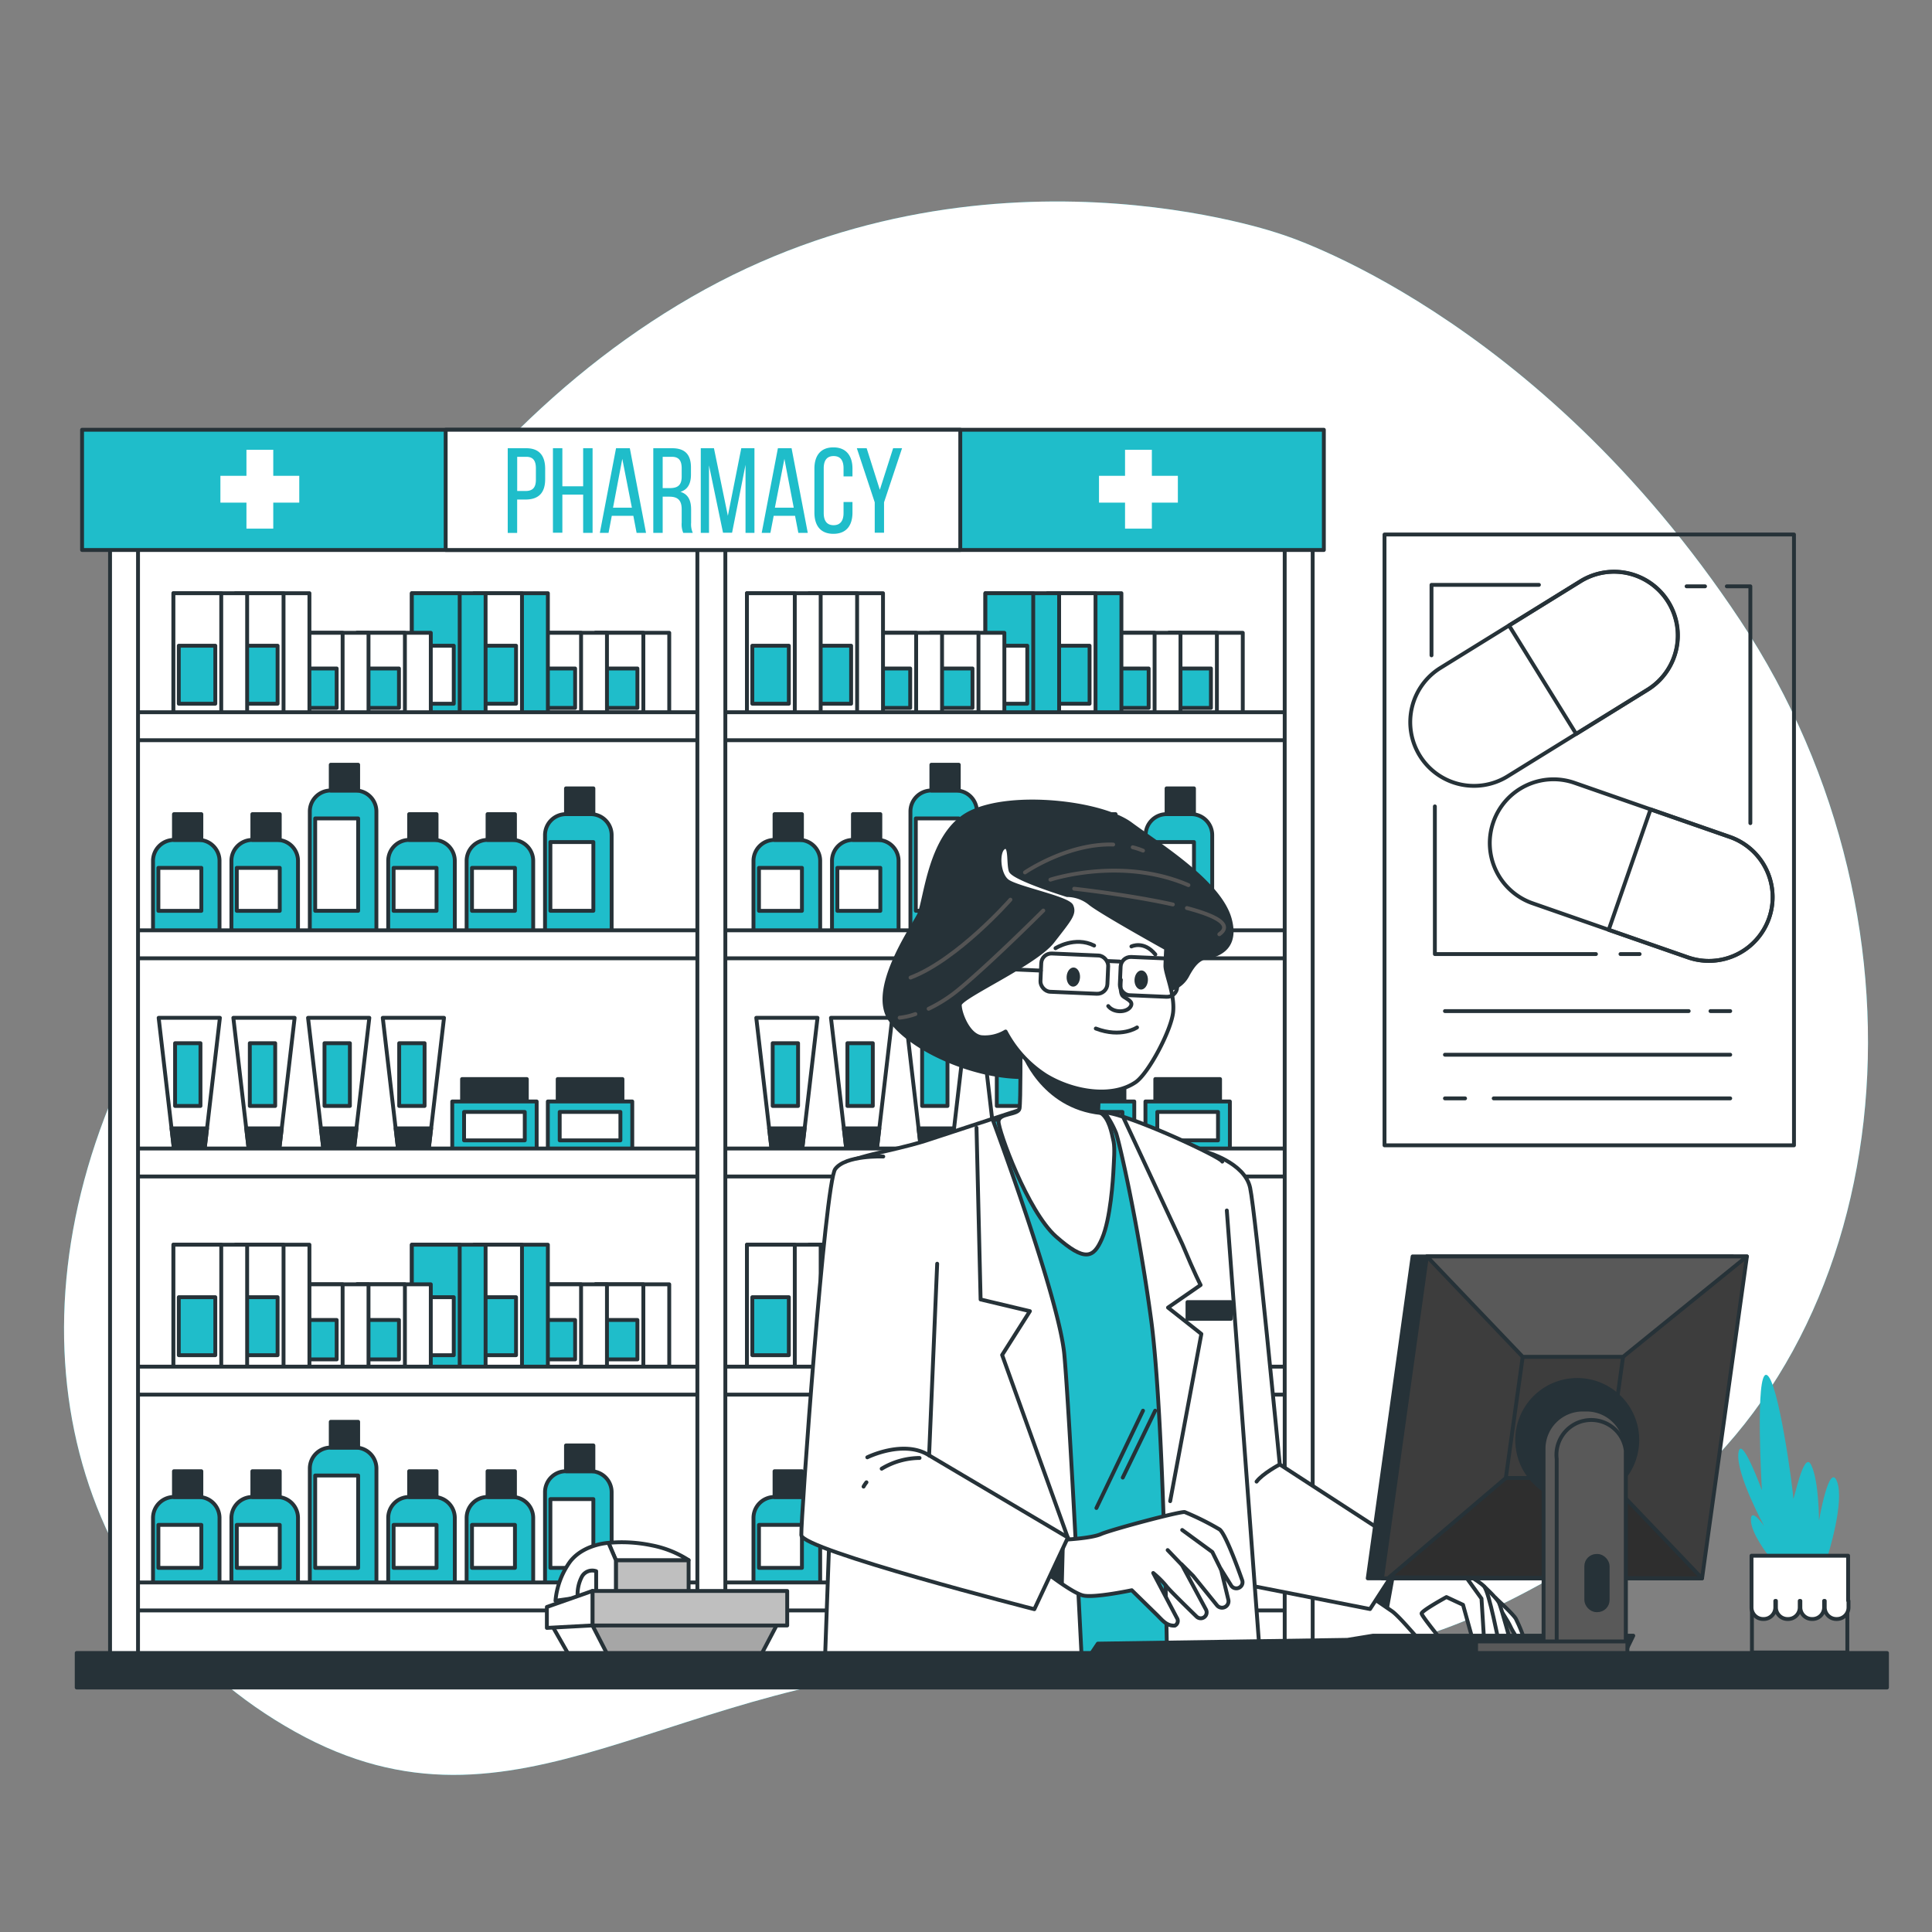 <svg xmlns="http://www.w3.org/2000/svg" xmlns:xlink="http://www.w3.org/1999/xlink" viewBox="0 0 500 500" xmlns:v="https://vecta.io/nano"><rect x="0" y="0" width="500" height="500" fill="#808080" stroke="none"/><style><![CDATA[.B{stroke-linejoin:round}.C{stroke:#263238}.D{fill:#fff}.E{fill:#1fbdca}.F{fill:#263238}.G{stroke-linecap:round}.H{fill:none}.I{fill:#595959}]]></style><use xlink:href="#B" class="E"/><g class="D"><use xlink:href="#B" opacity=".7"/><g class="B C"><path d="M32.53 132.15h303.84v300.28H32.53z"/><use xlink:href="#C"/><use xlink:href="#D"/></g></g><path d="M155.51 173h9.45v10.2h-9.45z" class="B C E"/><g class="D B C"><path d="M138 163.77h19.08v21.73H138z"/><path d="M138 163.77h12.38v21.73H138z"/></g><g class="E B C"><path d="M139.39 173h9.45v10.2h-9.45z"/><use xlink:href="#E"/></g><use xlink:href="#F" class="B C D"/><g class="E B C"><use xlink:href="#G"/><use xlink:href="#E" x="-16.12"/><use xlink:href="#F" x="-16.12"/></g><g class="D B C"><use xlink:href="#G" x="-16.12"/><path d="M92.41 163.77h19.08v21.73H92.41z"/><path d="M92.41 163.77h12.38v21.73H92.41z"/></g><path d="M93.8 173h9.45v10.2H93.8z" class="B C E"/><g class="D B C"><path d="M76.29 163.77h19.08v21.73H76.29z"/><path d="M76.29 163.77h12.38v21.73H76.29z"/></g><path d="M77.68 173h9.45v10.2h-9.45z" class="B C E"/><g class="D B C"><path d="M61 153.52h19.08v31.98H61z"/><path d="M61 153.52h12.38v31.98H61z"/></g><use xlink:href="#G" x="-61.71" class="B C E"/><g class="D B C"><path d="M44.88 153.52h19.08v31.98H44.88z"/><path d="M44.88 153.52h12.38v31.98H44.88z"/></g><use xlink:href="#G" x="-77.83" class="B C E"/><g class="D B C"><use xlink:href="#C" x="148.43"/><use xlink:href="#D" x="148.43"/></g><path d="M303.94 173h9.45v10.2h-9.45z" class="B C E"/><g class="D B C"><use xlink:href="#C" x="132.31"/><use xlink:href="#D" x="132.31"/></g><g class="E B C"><path d="M287.82 173h9.45v10.2h-9.45z"/><use xlink:href="#E" x="148.43"/></g><use xlink:href="#F" x="148.43" class="B C D"/><g class="E B C"><use xlink:href="#G" x="148.43"/><use xlink:href="#E" x="132.31"/><use xlink:href="#F" x="132.31"/></g><g class="D B C"><use xlink:href="#G" x="132.31"/><use xlink:href="#C" x="86.73"/><use xlink:href="#D" x="86.73"/></g><path d="M242.23 173h9.45v10.2h-9.45z" class="B C E"/><g class="D B C"><use xlink:href="#C" x="70.6"/><use xlink:href="#D" x="70.6"/></g><path d="M226.11 173h9.45v10.2h-9.45z" class="B C E"/><g class="D B C"><use xlink:href="#E" x="86.73"/><use xlink:href="#F" x="86.73"/></g><use xlink:href="#G" x="86.72" class="B C E"/><g class="D B C"><use xlink:href="#E" x="70.6"/><use xlink:href="#F" x="70.6"/></g><use xlink:href="#G" x="70.6" class="B C E"/><g class="D B C"><use xlink:href="#C" y="168.61"/><use xlink:href="#D" y="168.61"/></g><path d="M155.51 341.61h9.45v10.2h-9.45z" class="B C E"/><g class="D B C"><path d="M138 332.38h19.08v21.73H138z"/><path d="M138 332.38h12.38v21.73H138z"/></g><g class="E B C"><path d="M139.39 341.61h9.45v10.2h-9.45z"/><use xlink:href="#E" y="168.61"/></g><use xlink:href="#F" y="168.61" class="B C D"/><g class="E B C"><use xlink:href="#G" y="168.6"/><use xlink:href="#E" x="-16.12" y="168.61"/><use xlink:href="#F" x="-16.12" y="168.61"/></g><g class="D B C"><use xlink:href="#G" x="-16.12" y="168.6"/><path d="M92.41 332.38h19.08v21.73H92.41z"/><path d="M92.41 332.38h12.38v21.73H92.41z"/></g><path d="M93.8 341.61h9.45v10.2H93.8z" class="B C E"/><g class="D B C"><path d="M76.29 332.38h19.08v21.73H76.29z"/><path d="M76.29 332.38h12.38v21.73H76.29z"/></g><path d="M77.68 341.61h9.45v10.2h-9.45z" class="B C E"/><g class="D B C"><path d="M61 322.13h19.08v31.98H61z"/><path d="M61 322.13h12.38v31.98H61z"/></g><use xlink:href="#G" x="-61.71" y="168.6" class="B C E"/><g class="D B C"><path d="M44.88 322.13h19.08v31.98H44.88z"/><path d="M44.88 322.13h12.38v31.98H44.88z"/></g><use xlink:href="#G" x="-77.83" y="168.6" class="B C E"/><g class="D B C"><use xlink:href="#C" x="148.43" y="168.61"/><use xlink:href="#D" x="148.43" y="168.61"/></g><path d="M303.94 341.61h9.45v10.2h-9.45z" class="B C E"/><g class="D B C"><use xlink:href="#C" x="132.31" y="168.61"/><use xlink:href="#D" x="132.31" y="168.61"/></g><g class="E B C"><path d="M287.82 341.61h9.45v10.2h-9.45z"/><use xlink:href="#E" x="148.43" y="168.61"/></g><use xlink:href="#F" x="148.43" y="168.61" class="B C D"/><g class="E B C"><use xlink:href="#G" x="148.43" y="168.6"/><use xlink:href="#E" x="132.31" y="168.61"/><use xlink:href="#F" x="132.31" y="168.61"/></g><g class="D B C"><use xlink:href="#G" x="132.31" y="168.6"/><use xlink:href="#C" x="86.73" y="168.61"/><use xlink:href="#D" x="86.73" y="168.61"/></g><path d="M242.23 341.61h9.45v10.2h-9.45z" class="B C E"/><g class="D B C"><use xlink:href="#C" x="70.6" y="168.61"/><use xlink:href="#D" x="70.6" y="168.61"/></g><path d="M226.11 341.61h9.45v10.2h-9.45z" class="B C E"/><g class="D B C"><use xlink:href="#E" x="86.73" y="168.61"/><use xlink:href="#F" x="86.73" y="168.61"/></g><use xlink:href="#G" x="86.72" y="168.6" class="B C E"/><g class="D B C"><use xlink:href="#E" x="70.6" y="168.61"/><use xlink:href="#F" x="70.6" y="168.61"/></g><g class="E B C"><use xlink:href="#G" x="70.6" y="168.6"/><use xlink:href="#H"/></g><path d="M45.02 210.7h7.09v6.67h-7.09z" class="B C F"/><path d="M40.99 224.6h11.12v11.12H40.99z" class="B C D"/><use xlink:href="#I" class="B C E"/><path d="M65.31 210.7h7.09v6.67h-7.09z" class="B C F"/><path d="M61.28 224.6H72.4v11.12H61.28z" class="B C D"/><path d="M85.6 204.58H92a5.42 5.42 0 0 1 5.41 5.42v31.27a0 0 0 0 1 0 0H80.18a0 0 0 0 1 0 0V210a5.42 5.42 0 0 1 5.42-5.42z" class="B C E"/><path d="M85.6 197.91h7.09v6.67H85.6z" class="B C F"/><path d="M81.57 211.81h11.12v23.9H81.57z" class="B C D"/><use xlink:href="#J" class="B C E"/><path d="M105.89 210.7h7.09v6.67h-7.09z" class="B C F"/><use xlink:href="#K" class="B C D"/><use xlink:href="#J" x="20.29" class="B C E"/><path d="M126.18 210.7h7.09v6.67h-7.09z" class="B C F"/><use xlink:href="#K" x="20.29" class="B C D"/><use xlink:href="#L" class="B C E"/><path d="M146.48 204.03h7.09v6.67h-7.09z" class="B C F"/><path d="M142.44 217.92h11.12v17.79h-11.12z" class="B C D"/><use xlink:href="#M" class="B C E"/><path d="M200.45 210.7h7.09v6.67h-7.09z" class="B C F"/><use xlink:href="#K" x="94.56" class="B C D"/><use xlink:href="#J" x="114.85" class="B C E"/><path d="M220.74 210.7h7.09v6.67h-7.09z" class="B C F"/><use xlink:href="#K" x="114.85" class="B C D"/><path d="M241 204.58h6.39a5.42 5.42 0 0 1 5.42 5.42v31.27a0 0 0 0 1 0 0h-17.19a0 0 0 0 1 0 0V210a5.42 5.42 0 0 1 5.38-5.42z" class="B C E"/><path d="M241.04 197.91h7.09v6.67h-7.09z" class="B C F"/><path d="M237.01 211.81h11.12v23.9h-11.12z" class="B C D"/><use xlink:href="#J" x="155.44" class="B C E"/><path d="M261.33 210.7h7.09v6.67h-7.09z" class="B C F"/><path d="M257.3 224.6h11.12v11.12H257.3z" class="B C D"/><use xlink:href="#N" class="B C E"/><path d="M281.62 210.7h7.09v6.67h-7.09z" class="B C F"/><use xlink:href="#K" x="175.73" class="B C D"/><use xlink:href="#O" class="B C E"/><path d="M301.91 204.03H309v6.67h-7.09z" class="B C F"/><path d="M297.88 217.92H309v17.79h-11.12z" class="B C D"/><use xlink:href="#H" y="170.05" class="B C E"/><path d="M45.02 380.75h7.09v6.67h-7.09z" class="B C F"/><path d="M40.99 394.64h11.12v11.12H40.99z" class="B C D"/><use xlink:href="#I" y="170.05" class="B C E"/><path d="M65.31 380.75h7.09v6.67h-7.09z" class="B C F"/><path d="M61.28 394.64H72.4v11.12H61.28z" class="B C D"/><path d="M85.6 374.63H92a5.42 5.42 0 0 1 5.42 5.42v31.27a0 0 0 0 1 0 0H80.18a0 0 0 0 1 0 0v-31.27a5.42 5.42 0 0 1 5.42-5.42z" class="B C E"/><path d="M85.6 367.96h7.09v6.67H85.6z" class="B C F"/><path d="M81.57 381.86h11.12v23.9H81.57z" class="B C D"/><use xlink:href="#J" y="170.05" class="B C E"/><path d="M105.89 380.75h7.09v6.67h-7.09z" class="B C F"/><use xlink:href="#K" y="170.04" class="B C D"/><use xlink:href="#J" x="20.29" y="170.05" class="B C E"/><path d="M126.18 380.75h7.09v6.67h-7.09z" class="B C F"/><use xlink:href="#K" x="20.29" y="170.04" class="B C D"/><use xlink:href="#L" y="170.05" class="B C E"/><path d="M146.48 374.08h7.09v6.67h-7.09z" class="B C F"/><path d="M142.44 387.97h11.12v17.79h-11.12z" class="B C D"/><use xlink:href="#M" y="170.05" class="B C E"/><path d="M200.45 380.75h7.09v6.67h-7.09z" class="B C F"/><use xlink:href="#K" x="94.56" y="170.04" class="B C D"/><use xlink:href="#J" x="114.85" y="170.05" class="B C E"/><path d="M220.74 380.75h7.09v6.67h-7.09z" class="B C F"/><use xlink:href="#K" x="114.85" y="170.04" class="B C D"/><path d="M241 374.63h6.39a5.42 5.42 0 0 1 5.42 5.42v31.27a0 0 0 0 1 0 0h-17.19a0 0 0 0 1 0 0v-31.27a5.42 5.42 0 0 1 5.38-5.42z" class="B C E"/><path d="M241.04 367.96h7.09v6.67h-7.09z" class="B C F"/><path d="M237.01 381.86h11.12v23.9h-11.12z" class="B C D"/><use xlink:href="#J" x="155.44" y="170.05" class="B C E"/><path d="M261.33 380.75h7.09v6.67h-7.09z" class="B C F"/><path d="M257.3 394.64h11.12v11.12H257.3z" class="B C D"/><use xlink:href="#N" y="170.05" class="B C E"/><path d="M281.62 380.75h7.09v6.67h-7.09z" class="B C F"/><use xlink:href="#K" x="175.73" y="170.04" class="B C D"/><use xlink:href="#O" y="170.05" class="B C E"/><path d="M301.91 374.08H309v6.67h-7.09z" class="B C F"/><path d="M297.88 387.97H309v17.79h-11.12zM56.91 263.41H41.06l3.96 34.02h7.93l3.96-34.02z" class="D B C"/><use xlink:href="#P" class="B C F"/><use xlink:href="#Q" class="B C E"/><path d="M76.25 263.41H60.39l3.97 34.02h7.92l3.97-34.02z" class="B C D"/><path d="M63.73 292.02l.63 5.41h7.92l.63-5.41h-9.18z" class="B C F"/><use xlink:href="#Q" x="19.34" class="B C E"/><path d="M95.58 263.41H79.72l3.97 34.02h7.92l3.97-34.02z" class="B C D"/><path d="M83.06 292.02l.63 5.41h7.92l.64-5.41h-9.19z" class="B C F"/><use xlink:href="#Q" x="38.67" class="B C E"/><path d="M114.91 263.41H99.06l3.96 34.02h7.93l3.96-34.02z" class="B C D"/><use xlink:href="#P" x="58" class="B C F"/><use xlink:href="#Q" x="58" class="B C E"/><path d="M119.58 279.26h16.76v5.8h-16.76z" class="B C F"/><path d="M117.04 285.06h21.85v12.76h-21.85z" class="B C E"/><path d="M120.1 287.77h15.71v7.35H120.1z" class="B C D"/><path d="M144.33 279.26h16.76v5.8h-16.76z" class="B C F"/><path d="M141.78 285.06h21.85v12.76h-21.85z" class="B C E"/><path d="M144.85 287.77h15.71v7.35h-15.71zm66.72-24.36h-15.85l3.96 34.02h7.93l3.96-34.02z" class="D B C"/><use xlink:href="#P" x="154.66" class="B C F"/><use xlink:href="#Q" x="154.66" class="B C E"/><path d="M230.91 263.41h-15.86l3.97 34.02h7.92l3.97-34.02z" class="B C D"/><path d="M218.39 292.02l.63 5.41h7.92l.63-5.41h-9.18z" class="B C F"/><use xlink:href="#Q" x="174" class="B C E"/><path d="M250.24 263.41h-15.85l3.96 34.02h7.93l3.96-34.02z" class="B C D"/><use xlink:href="#P" x="193.33" class="B C F"/><use xlink:href="#Q" x="193.33" class="B C E"/><path d="M269.57 263.41h-15.85l3.96 34.02h7.93l3.96-34.02z" class="B C D"/><use xlink:href="#P" x="212.66" class="B C F"/><use xlink:href="#Q" x="212.66" class="B C E"/><path d="M274.24 279.26H291v5.8h-16.76z" class="B C F"/><path d="M271.7 285.06h21.85v12.76H271.7z" class="B C E"/><path d="M274.77 287.77h15.71v7.35h-15.71z" class="B C D"/><path d="M298.99 279.26h16.76v5.8h-16.76z" class="B C F"/><path d="M296.44 285.06h21.85v12.76h-21.85z" class="B C E"/><g class="D B C"><path d="M299.51 287.77h15.71v7.35h-15.71zm36.58-103.45v7.24H34.27v-7.24zm.01 56.45v7.24H34.28v-7.24zm-.01 56.46v7.24H34.27v-7.24zm0 56.46v7.24H34.27v-7.24zm.01 55.85v7.24H34.28v-7.24z"/><path d="M28.48 141.62h7.24v292.41h-7.24zm152 0h7.24v292.41h-7.24zm152 0h7.24v292.41h-7.24z"/></g><path d="M21.24 111.22h321.37v31.12H21.24z" class="B C E"/><g class="D"><path d="M115.34 111.22h133.18v31.12H115.34z" class="B C"/><path d="M77.45 123.14h-6.73v-6.74h-6.94v6.74h-6.74v6.94h6.74v6.73h6.94v-6.73h6.73v-6.94zm227.38 0h-6.73v-6.74h-6.94v6.74h-6.74v6.94h6.74v6.73h6.94v-6.73h6.73v-6.94z"/></g><path d="M136.18 116c3.44 0 4.91 2 4.91 5.35V124c0 3.47-1.62 5.28-5.1 5.28h-2.15v8.64h-2.44V116zm-.18 11.07c1.82 0 2.69-.84 2.69-2.94v-2.91c0-2-.72-3-2.5-3h-2.34v8.85zm9.54.93v9.86h-2.44V116h2.44v9.85h5.38V116h2.44v21.9h-2.44V128zm12.79 5.49l-.84 4.41h-2.25l4.19-21.9H163l4.19 21.9h-2.44l-.84-4.41zm.32-2.1h4.88l-2.48-12.64zM173.94 116c3.45 0 4.88 1.75 4.88 5v1.79c0 2.41-.84 3.91-2.72 4.5 2 .6 2.76 2.22 2.76 4.57v3.41a5.57 5.57 0 0 0 .43 2.63h-2.47a5.8 5.8 0 0 1-.4-2.66v-3.44c0-2.47-1.16-3.26-3.19-3.26h-1.73v9.36h-2.43V116zm-.62 10.32c1.94 0 3.1-.62 3.1-3v-2.1c0-2-.72-3-2.54-3h-2.38v8.1zm16.14 11.55h-2.34l-3.63-17.43v17.46h-2.13V116h3.41l3.6 17.49 3.47-17.49h3.41v21.9h-2.31v-17.61zm10.77-4.38l-.85 4.41h-2.25l4.19-21.9h3.54l4.19 21.9h-2.44l-.85-4.41zm.31-2.1h4.88L203 118.75zm20.08-10.1v2h-2.31v-2.1c0-2-.78-3.16-2.57-3.16s-2.56 1.19-2.56 3.16v11.58c0 2 .81 3.15 2.56 3.15s2.57-1.18 2.57-3.15v-2.85h2.31v2.72c0 3.32-1.56 5.51-4.94 5.51s-4.91-2.19-4.91-5.51v-11.35c0-3.32 1.56-5.51 4.91-5.51s4.94 2.22 4.94 5.51zm5.76 8.71l-4.63-14h2.54l3.41 10.76 3.44-10.76h2.31l-4.66 14v7.86h-2.41z" class="E"/><g class="B C"><g class="H"><path d="M358.31 138.33h105.97v158.08H358.31z"/><path d="M426.35 178.52l-36.19 22.39a16.5 16.5 0 0 1-22.72-5.35h0a16.5 16.5 0 0 1 5.35-22.71l36.21-22.4a16.51 16.51 0 0 1 22.72 5.35h0a16.5 16.5 0 0 1-5.37 22.72z"/><path d="M409 150.45l-18.46 11.43 17.37 28.06 18.46-11.42A16.505 16.505 0 1 0 409 150.45zm27.84 97.32l-40.2-14a16.49 16.49 0 0 1-10.17-21h0a16.49 16.49 0 0 1 21-10.17l40.2 14a16.5 16.5 0 0 1 10.17 21h0a16.5 16.5 0 0 1-21 10.17z"/><path d="M447.67,216.59l-20.51-7.13-10.83,31.18,20.51,7.13a16.5,16.5,0,0,0,10.83-31.18Z"/><path d="M442.67 261.67h5.11m-73.83 0h63.08m-63.08 11.29h73.83m-61.21 11.3h61.21m-73.83 0h5.21m40.22-37.35h4.95m-52.99-38.22v38.22h41.69m28.23-95.17h-4.77m16.5 61.29v-61.29h-6.09m-48.63-.38h-27.8v18.24" class="G"/></g><path d="M295.4,273.88c-3.9,4.3-18.31,4.91-30.95,4.86s-28.7-7.19-34.07-14.86,5.47-23.32,7.37-26.95,2.66-21.46,13.55-26.69,33.82-2.51,41.27,3,23.15,15.14,25.71,24.67-6.37,9.64-7.13,10.1-2,.91-3.92,4.55a7.17,7.17,0,0,1-5.86,3.71Z" class="F"/></g><g stroke="#545454" class="G H B"><path d="M307.17 235c7.24 1.91 12 4.24 8.39 6.78M278 230s14.28 1.57 25.53 4.08m-31.69-6.42s18.33-6.11 35.73 1.41m-14.42-9.8a20.63 20.63 0 0 1 2.66.87m-30.55 5.64s11.07-7.59 22.83-7.21m-51.19 43.87a18 18 0 0 1-4.07.94M270 235.65s-13.16 13.16-21.62 20.21a37.8 37.8 0 0 1-8.05 5.21"/><path d="M261.5,232.83S247.87,248.34,235.65,253"/></g><g class="C D B"><path d="M387,413.52s4.71,4.25,5.33,5.46,2.93,6.37,2.08,6.5-2.9-3.16-3.51-4.54-3-5-3-5Z"/><path d="M384.05,410.53s3.25,3,3.87,4.21,3.52,12.13,3.52,12.13-1.4,1.12-2.38.58-4.41-11.33-4.41-11.33Z"/><path d="M376.66,405.82s5.94,3.13,7.39,4.71,3.75,14.67,4.21,15.87-2.29,2.09-2.94,1.56S382,416,382,416l-5.36-8.66Z"/><path d="M362.56 404.37l11.24.22a6.21 6.21 0 0 1 4.89 2.56l4.72 6.56.81 13.05A1.19 1.19 0 0 1 383 428h0a1.22 1.22 0 0 1-1.1-.88l-3.27-11.8-4.29-2s-6.57 3.6-6.43 4.28 3.82 5.23 4.62 6.27 2.75 2.82 2.2 3.81-3.88 0-5-.73-7.23-8.41-9.52-10l-4.75-3.25z"/></g><path d="M360.55 407.39l-1.53 8.45-2.56-2.05 4.09-6.4" class="B C F G"/><path d="M312,298.09s10.11,2.7,11.53,9.3S331.2,379,331.2,379l33.5,21.77-10.14,15.65-31.81-6.25L304.12,296Z" class="B C D"/><g class="G B C"><path d="M331.2,379s-4.43,2.34-6,4.44" class="H"/><path d="M317.5 313.27l8.94 120.14-112.91-4.6 4.54-126.78c1.36-2.66 12.32-3.93 21.37-6.77l25.19-8.26 21.24.9c5.94.26 30.49 11.73 30.45 12.72" class="D"/></g><path d="M307.32 336.98h11.21v4.34h-11.21z" class="B C F"/><path d="M252.72 291.87l1.06 44.43 12.76 3.03-7.19 11.34 17.93 49.87m13.49-111.24l15.2 32.64c3.37 8.08 4.75 10.62 4.75 10.62l-8.44 5.84 8.63 6.82-8.07 43.28" class="D G B C"/><path d="M257,290s17.1,45.91,18.45,60.59,4.65,81.78,4.65,81.78l22,1s-.82-67-4.2-91.92-8.19-45.73-9.07-48.24a24.55,24.55,0,0,0-3-5.34l-13.58-2Z" class="B C E"/><path d="M298.96 365.08l-8.39 17.32m5.24-17.32l-12.06 25.19" class="G H B C"/><path d="M264.1 269.55s.07 15.63-.25 17.35-5.33 1.1-5.43 3.33 7.5 23.29 14.9 29.81 9.68 5.62 11.88.51 2.85-15.15 3-18.37c.06-1.43.36-5 0-6.74-.52-2.45-1.18-5.95-3.25-7.37l-.79-.54.33-7.67s-12.61-1.04-20.39-10.31z" class="B C D"/><path d="M284.15,287.53l.33-7.67s-12.6-1-20.38-10.31v.1l.52,2.4s4.9,14.41,20.32,16Z" class="B C F"/><path d="M276.16 231.64s-14-4.32-14.61-6.33.06-6.94-1.72-6-1.54 6.87.86 8.71 15.68 4.4 16.59 6.42-.4 3.45-4.87 9.21S248.49 258 248.4 260s2.13 8 5.59 8.42a10.33 10.33 0 0 0 6.26-1.46 30.21 30.21 0 0 0 10.42 11.36c7 4.27 17.1 5.94 23.23 1.75 3.35-2.3 9.26-13.49 9.71-18.18s-2.05-10-2-12 .19-4.45.19-4.45-17.43-9.68-19.82-11.77a9.58 9.58 0 0 0-5.82-2.03z" class="B C D"/><path d="M273.16 245.4s5-3.2 10-.69m9.65.23s3.19-1.6 6.19 2.06m-8.92 6.57s-.39 3.45.56 4.24 2.92 1.36 1.87 2.81-4.29 1.55-5.7-.25m7.45 5.53s-4.09 2.8-10.67.28" class="G H B C"/><path d="M279.51 252.94c-.06 1.37-.89 2.45-1.84 2.4s-1.69-1.18-1.63-2.55.88-2.44 1.84-2.4 1.69 1.19 1.63 2.55zm17.57.76c-.06 1.37-.89 2.45-1.84 2.4s-1.69-1.18-1.63-2.55.89-2.44 1.84-2.4 1.69 1.19 1.63 2.55z" class="F"/><g class="B C"><g class="H"><rect x="269.33" y="247.1" width="17.34" height="9.91" rx="2.62" transform="matrix(.999 .043 -.043 .999 11.15 -11.78)"/><rect x="289.87" y="247.94" width="14.86" height="9.91" rx="2.62" transform="matrix(.999 .043 -.043 .999 11.21 -12.61)"/><path d="M286.82 248.72l2.97.13m-20.43 2.34l-6.93-.3" class="G"/></g><path d="M275.09 398.49s7.27-.32 9.85-1.47 20.76-6 21.69-5.69a70.27 70.27 0 0 1 9 4.49c1.47 1.08 4.63 9.69 5.83 13.1a1.56 1.56 0 0 1-.84 2h0a1.58 1.58 0 0 1-2-.59l-2.62-4.2 1.89 7.86a1.67 1.67 0 0 1-1.11 2h0a1.68 1.68 0 0 1-1.82-.53l-6.16-7.61-3-3 6.3 11.7a1.54 1.54 0 0 1-1.09 2.24h0a1.55 1.55 0 0 1-1.33-.41c-1.81-1.76-7.41-7.21-7.9-8a25.76 25.76 0 0 0-3.33-3.29l6.12 11.62h0a1.36 1.36 0 0 1-.52 2h-.09c-2.08.08-3.13-1.4-4.62-2.86l-6.44-6.3s-9.87 2.09-12.68 1.34-9.22-5.76-9.22-5.76z" class="D"/><path d="M275.09 398.49l-.28 11.2-3.88-2.55 4.16-8.65z" class="F"/><path d="M315.96 406.13l-2.21-4.47-7.8-5.7m-.22 8.9l-3.54-3.7m-73.6-101.85s-9.76-.42-12.44 3.25-8.92 90.95-8.77 94.74 60.31 19.16 60.31 19.16l8.69-18.55-35.93-21.26 2.09-49.6" class="D G"/><path d="M224.46 377.15s9.42-4.68 16-.5m-12.28 3.45a19.29 19.29 0 0 1 9.8-2.78m-14.49 7.41a8.34 8.34 0 0 1 .75-1.11" class="H G"/></g><path d="M457.6,402.48s-4.47-5.68-4.47-9.13,3.45,1.63,3.45,1.63-7.3-13.39-6.69-18.87,6.08,9.54,6.08,9.54-1.82-30.83,1.22-29.82,6.9,30,6.9,31.85,2.63-12.78,4.66-8.52,2,14.4,2,14.4,2.64-15.42,4.67-10.14S473,402.68,473,402.68" class="E"/><g class="B C"><path d="M453.4 407.17h24.69v20.49H453.4z" class="H"/><path d="M478.29,414.27V402.62h-25V416a3,3,0,0,0,3,3h.16a3,3,0,0,0,3-3v-1.69h.16V416a3,3,0,0,0,3,3h.16a3,3,0,0,0,3-3v-1.69h.16V416a3,3,0,0,0,3,3h.15a3,3,0,0,0,3-3v-1.69h.16V416a3,3,0,0,0,3,3h.15a3,3,0,0,0,3-3v-1.69Z" class="D"/><path d="M178.21 412.37v-8.61h-18.82v8.29l18.82.32z" fill="#bfbfbf"/><g class="D"><path d="M159.39,403.76l-1.91-4.47a37.84,37.84,0,0,1,11.16.64,27,27,0,0,1,9.57,3.83Z"/><path d="M157.48,399.29s-6.38.32-9.89,4.79a20.26,20.26,0,0,0-3.83,10.2l15.63-2.23v-8.29Z"/><path d="M154.29 406.63V413l-4.79.32a9.87 9.87 0 0 1 1-5.11 3.06 3.06 0 0 1 3.79-1.58zm4.46 24.56h-9.88l-6.38-11.17 12.44-3.18 3.82 14.35z"/></g><path d="M201.81 419.07l-6.38 12.12h-36.68l-5.42-10.53 48.48-1.59z" fill="#a6a6a6"/><path d="M203.73 420.67h-50.39v-8.93h50.39z" fill="#bfbfbf"/><path d="M153.33 411.73l-11.8 4.15v5.42l11.8-.64v-8.93z" class="D"/><path d="M284.12 425.37l64.59-.98 6.62-1.08h67.36l-2.21 4.54H282.46l1.66-2.48zm152.67-16.9h-82.82l11.61-83.31h82.81l-11.6 83.31z" class="F"/><g fill="#3d3d3d"><path d="M440.49 408.47h-82.82l11.61-83.31h82.82l-11.61 83.31z"/><path d="M415.68 382.5h-25.97l4.37-31.36h25.97l-4.37 31.36z"/></g><path d="M394.08 351.14l-24.8-25.98h82.82l-32.05 25.98h-25.97z" class="I"/><path d="M389.71 382.5l-30.2 25.7 80.98.27-24.81-25.97h-25.97z" fill="#2e2e2e"/><circle cx="408.19" cy="372.67" r="15.54" class="F"/><g class="I"><path d="M409.61 364.79h1a10.14 10.14 0 0 1 10.14 10.14v55a0 0 0 0 1 0 0h-21.28a0 0 0 0 1 0 0v-55a10.14 10.14 0 0 1 10.14-10.14z"/><path d="M420.75,429.92V375.43a9,9,0,1,0-17.88,2.13v52.36Z"/></g><rect x="410.53" y="402.67" width="5.53" height="14.05" rx="2.64" class="F"/><path d="M382.01 424.81h39.16v5.11h-39.16z" class="I"/><path d="M19.85 427.79h468.5v8.94H19.85z" class="F"/></g><defs ><path id="B" d="M331.6,60.63S254.61,33.25,179,76.84,65.33,206.94,32.59,276.24,18.69,416,76.38,448.18s96.92-15.24,177.85-17.54,102.69,9.26,169.85-36.46S503.37,240.49,450.4,160.6,331.6,60.63,331.6,60.63Z"/><path id="C" d="M154.12 163.77h19.08v21.73h-19.08z"/><path id="D" d="M154.12 163.77h12.38v21.73h-12.38z"/><path id="E" d="M122.71 153.52h19.08v31.98h-19.08z"/><path id="F" d="M122.71 153.52h12.38v31.98h-12.38z"/><path id="G" d="M124.1 167.11h9.45v15.01h-9.45z"/><path id="H" d="M45 217.37h6.39a5.42 5.42 0 0 1 5.42 5.42v18.48a0 0 0 0 1 0 0H39.6a0 0 0 0 1 0 0v-18.48a5.42 5.42 0 0 1 5.4-5.42z"/><path id="I" d="M65.31 217.37h6.39a5.42 5.42 0 0 1 5.42 5.42v18.48a0 0 0 0 1 0 0H59.89a0 0 0 0 1 0 0v-18.48a5.42 5.42 0 0 1 5.42-5.42z"/><path id="J" d="M105.89 217.37h6.39a5.42 5.42 0 0 1 5.42 5.42v18.48a0 0 0 0 1 0 0h-17.23a0 0 0 0 1 0 0v-18.48a5.42 5.42 0 0 1 5.42-5.42z"/><path id="K" d="M101.86 224.6h11.12v11.12h-11.12z"/><path id="L" d="M146.48 210.7h6.39a5.42 5.42 0 0 1 5.42 5.42v25.16a0 0 0 0 1 0 0h-17.24a0 0 0 0 1 0 0v-25.16a5.42 5.42 0 0 1 5.43-5.42z"/><path id="M" d="M200.45 217.37h6.39a5.42 5.42 0 0 1 5.42 5.42v18.48a0 0 0 0 1 0 0H195a0 0 0 0 1 0 0v-18.48a5.42 5.42 0 0 1 5.45-5.42z"/><path id="N" d="M281.62 217.37H288a5.42 5.42 0 0 1 5.42 5.42v18.48a0 0 0 0 1 0 0H276.2a0 0 0 0 1 0 0v-18.48a5.42 5.42 0 0 1 5.42-5.42z"/><path id="O" d="M301.91 210.7h6.39a5.42 5.42 0 0 1 5.42 5.42v25.16a0 0 0 0 1 0 0h-17.23a0 0 0 0 1 0 0v-25.16a5.42 5.42 0 0 1 5.42-5.42z"/><path id="P" d="M44.39 292.02l.63 5.41h7.93l.63-5.41h-9.19z"/><path id="Q" d="M45.31 269.98h6.57v16.24h-6.57z"/></defs></svg>